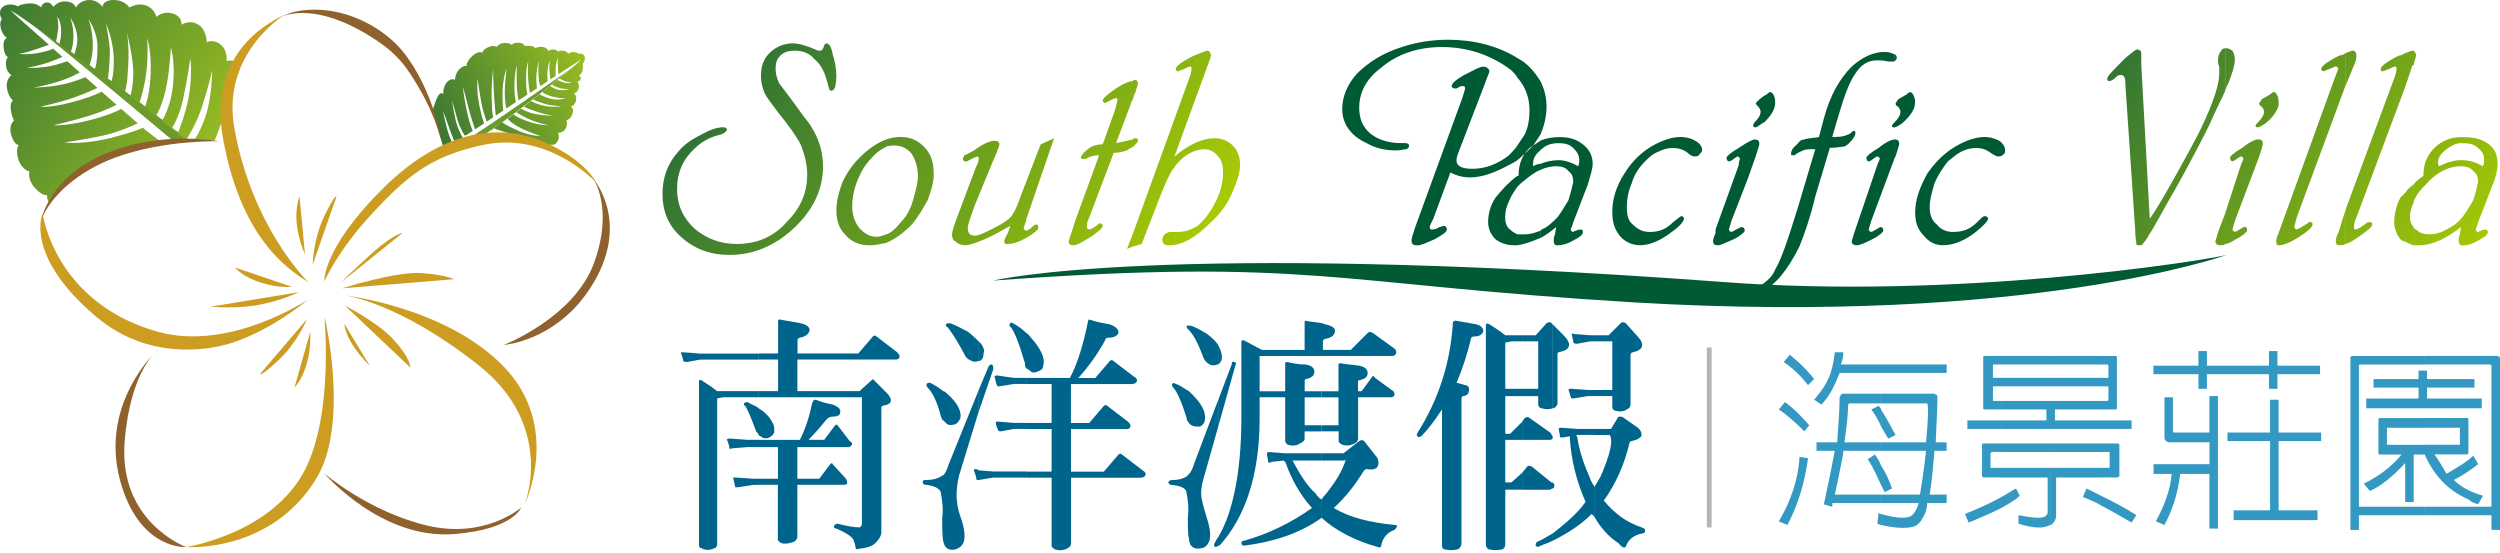 <svg width="235" height="52" viewBox="0 0 235 52" fill="none" xmlns="http://www.w3.org/2000/svg">
<g clip-path="url(#clip0_1_2)">
<path fill-rule="evenodd" clip-rule="evenodd" d="M106.514 23.169V21.914L111.773 7.398C112 6.826 112 6.482 112 6.482C112 6.366 112 6.254 111.884 6.254C111.767 6.254 111.545 6.366 111.312 6.482C110.968 6.593 110.74 6.71 110.74 6.71C110.629 6.71 110.512 6.593 110.512 6.482C110.512 6.254 111.084 5.794 112.228 5.227C112.911 4.999 113.255 4.771 113.483 4.771C113.711 4.771 113.827 4.999 113.827 5.227C113.827 5.338 113.711 5.682 113.483 6.254L110.396 14.712C111.767 13.568 113.028 12.996 114.166 12.996C114.855 12.996 115.421 13.223 115.882 13.684C116.338 14.14 116.565 14.712 116.565 15.511C116.565 16.311 116.221 17.227 115.766 18.255C115.31 19.282 114.622 20.198 113.711 20.998C112.339 22.369 111.079 23.058 109.94 23.058C109.485 23.058 109.257 22.947 109.257 22.486C109.257 22.369 109.368 22.142 109.485 22.03C109.601 21.914 109.829 21.803 110.057 21.803H110.74C111.428 21.803 111.995 21.575 112.567 21.231C113.25 20.659 113.822 19.859 114.283 18.943C114.738 18.027 114.966 17.111 114.966 16.2C114.966 15.628 114.855 15.056 114.511 14.712C114.166 14.256 113.711 14.028 113.255 14.028C112.112 14.028 111.084 14.712 110.285 15.855C109.94 16.311 109.485 17.344 108.913 18.826L107.314 22.941L106.514 23.169ZM106.514 13.796L106.625 13.684C106.853 13.457 106.969 13.34 106.969 13.229C106.969 13.001 106.853 13.001 106.742 13.001H106.514V13.801V13.796ZM106.514 9.336C106.514 9.109 106.625 8.881 106.742 8.653C106.853 8.198 106.969 7.965 106.969 7.854C106.969 7.626 106.853 7.509 106.625 7.509C106.625 7.509 106.514 7.509 106.514 7.621V9.336ZM106.514 7.621C106.17 7.621 105.598 7.848 104.915 8.309C104.115 8.881 103.659 9.225 103.659 9.453C103.659 9.564 103.776 9.681 103.887 9.681C103.998 9.681 104.004 9.564 104.115 9.564C104.57 9.336 104.798 9.22 104.915 9.22C105.031 9.22 105.031 9.336 105.031 9.448C105.031 9.559 104.915 9.903 104.803 10.364L103.659 13.562C103.204 13.562 102.743 13.679 102.404 13.907C101.949 14.251 101.605 14.595 101.605 14.823C101.605 14.939 101.721 14.939 101.832 14.939H102.06C102.404 14.712 102.86 14.595 103.315 14.595L101.027 20.881C100.683 22.025 100.456 22.597 100.456 22.708C100.456 22.936 100.572 23.052 100.911 23.052C101.25 23.052 101.827 22.708 102.738 22.136C103.31 21.681 103.654 21.448 103.654 21.22C103.654 21.104 103.538 20.992 103.426 20.992C103.315 20.992 103.199 21.104 103.082 21.22C102.738 21.448 102.51 21.564 102.399 21.564C102.171 21.564 102.171 21.448 102.171 21.22C102.171 21.104 102.171 20.876 102.399 20.421L104.687 14.362C105.259 14.362 105.603 14.246 105.942 14.134C106.058 14.018 106.286 13.907 106.514 13.79V13.102C106.053 13.218 105.487 13.329 104.915 13.446L106.286 9.787C106.286 9.67 106.397 9.442 106.514 9.331V7.615V7.621ZM106.514 21.909L105.942 23.397L106.514 23.169V21.914V21.909ZM83.308 22.825V22.025C83.769 21.909 84.224 21.453 84.679 20.881C85.251 20.309 85.596 19.626 85.823 18.821C86.051 18.021 86.284 17.222 86.284 16.533C86.284 15.734 86.056 15.051 85.712 14.479C85.368 14.023 84.796 13.679 84.113 13.679C83.885 13.679 83.541 13.679 83.313 13.79V13.102C83.657 12.985 84.113 12.874 84.685 12.874C85.601 12.874 86.284 13.218 86.856 13.79C87.539 14.479 87.772 15.278 87.772 16.422C87.772 17.105 87.544 17.91 87.2 18.821C86.745 19.621 86.289 20.421 85.717 21.109C84.918 21.909 84.118 22.481 83.318 22.825H83.308ZM99.084 12.991L96.457 20.648V20.765C96.346 21.109 96.23 21.337 96.23 21.448C96.23 21.559 96.346 21.676 96.457 21.676C96.568 21.676 96.802 21.559 97.029 21.331C97.146 21.22 97.257 21.104 97.373 21.104C97.601 21.104 97.601 21.22 97.601 21.448C97.601 21.564 97.262 21.903 96.457 22.364C95.658 22.82 95.086 22.936 94.741 22.936C94.514 22.936 94.397 22.936 94.397 22.708C94.397 22.592 94.514 22.253 94.741 21.909L94.969 21.226C94.169 21.681 93.37 22.142 92.57 22.481C91.77 22.825 91.082 23.052 90.743 23.052C90.404 23.052 90.055 22.941 89.827 22.708C89.599 22.592 89.483 22.364 89.483 22.025C89.483 21.797 89.71 21.109 90.055 20.198L91.77 15.628C91.998 15.284 91.998 14.945 91.998 14.945C91.998 14.793 91.959 14.717 91.882 14.717C91.765 14.717 91.537 14.834 91.082 15.061C90.966 15.178 90.854 15.178 90.738 15.178C90.621 15.178 90.51 15.061 90.51 14.95C90.51 14.839 90.627 14.722 90.627 14.606C90.743 14.606 91.082 14.378 91.543 14.15C92.459 13.462 93.142 13.234 93.486 13.234C93.831 13.234 93.942 13.345 93.942 13.578C93.942 13.695 93.831 13.923 93.714 14.261C93.714 14.261 93.714 14.378 93.597 14.489C93.597 14.601 93.481 14.834 93.37 15.061L91.543 19.52C91.198 20.548 90.971 21.119 90.971 21.464C90.971 21.919 91.198 22.152 91.654 22.152C91.998 22.152 92.454 21.924 93.142 21.58C93.831 21.236 94.514 20.892 94.969 20.436C95.197 20.209 95.541 19.637 95.88 18.604L97.823 13.573L99.079 13.001L99.084 12.991ZM74.734 4.761C74.162 4.761 73.707 4.877 73.362 5.216C73.018 5.561 72.907 5.899 72.907 6.471C72.907 6.927 73.023 7.388 73.251 7.843C73.595 8.298 74.395 9.331 75.539 10.931C76.794 12.419 77.366 14.018 77.366 15.617C77.366 17.788 76.455 19.732 74.623 21.448C72.796 23.164 70.736 23.963 68.564 23.963C66.732 23.963 65.249 23.391 63.989 22.247C62.845 21.22 62.273 19.849 62.273 18.249C62.273 16.761 62.728 15.389 63.761 14.246C64.333 13.562 65.016 13.102 65.932 12.646C66.732 12.191 67.415 11.963 67.987 11.963C68.215 11.963 68.331 12.074 68.331 12.191C68.331 12.307 68.104 12.535 67.759 12.646C66.732 12.874 65.932 13.335 65.36 13.901C64.217 14.929 63.645 16.189 63.645 17.788C63.645 19.277 64.217 20.532 65.36 21.559C66.504 22.475 67.759 22.931 69.248 22.931C71.191 22.931 72.79 22.242 74.051 20.759C75.306 19.504 75.878 18.016 75.878 16.417C75.878 15.501 75.65 14.585 75.306 13.674C74.85 12.758 74.162 11.841 73.246 10.703C72.563 9.787 72.102 9.215 71.874 8.759C71.647 8.187 71.53 7.732 71.53 7.16C71.53 6.244 71.758 5.561 72.33 4.989C72.902 4.417 73.701 4.072 74.501 4.072C75.073 4.072 75.873 4.3 76.9 4.761H77.128C77.244 4.761 77.355 4.644 77.472 4.305C77.472 4.194 77.588 4.078 77.7 4.078C77.927 4.078 78.155 4.422 78.272 5.105C78.499 5.794 78.616 6.477 78.616 7.165C78.616 7.737 78.505 8.081 78.505 8.193C78.388 8.42 78.277 8.537 78.16 8.537C78.044 8.537 77.933 8.42 77.933 8.309C77.933 8.309 77.816 7.965 77.705 7.509C77.477 6.71 77.133 6.021 76.561 5.566C76.106 4.994 75.417 4.766 74.734 4.766V4.761ZM83.308 13.107C82.392 13.451 81.592 14.023 80.792 14.823C80.109 15.506 79.648 16.195 79.193 17.111C78.849 18.027 78.621 18.943 78.621 19.743C78.621 20.659 78.849 21.459 79.421 22.03C79.993 22.714 80.792 23.058 81.709 23.058C82.28 23.058 82.736 22.947 83.308 22.83V22.03C82.969 22.142 82.736 22.258 82.392 22.258C81.709 22.258 81.253 21.914 80.792 21.459C80.337 20.887 80.109 20.203 80.109 19.398C80.109 18.482 80.337 17.455 80.792 16.539C81.137 15.739 81.592 15.167 82.164 14.595C82.508 14.251 82.852 14.023 83.308 13.796V13.107Z" fill="url(#paint0_linear_1_2)"/>
<path fill-rule="evenodd" clip-rule="evenodd" d="M178.07 14.939V13.107C178.415 13.107 178.526 13.223 178.526 13.562C178.526 13.562 178.409 14.018 178.182 14.706L178.065 14.934L178.07 14.939ZM178.07 11.968V11.513C178.415 11.169 178.642 10.825 178.642 10.486C178.642 10.369 178.531 10.141 178.415 10.03C178.187 9.919 178.187 9.802 178.187 9.686C178.187 9.686 178.298 9.569 178.415 9.342L179.214 8.886C179.331 8.775 179.442 8.659 179.559 8.659C179.675 8.659 179.786 8.775 179.897 9.003C180.014 9.231 180.014 9.458 180.014 9.686C180.014 10.258 179.559 10.941 178.759 11.63C178.415 11.857 178.187 11.974 178.07 11.974V11.968ZM178.07 5.794V5.105C178.187 5.105 178.298 5.222 178.298 5.449C178.298 5.561 178.187 5.677 178.07 5.794ZM185.728 13.912C185.273 13.912 184.812 14.028 184.357 14.256C183.901 14.484 183.557 14.828 183.101 15.172C182.646 15.744 182.185 16.427 181.846 17.227C181.619 18.027 181.391 18.715 181.391 19.515C181.391 20.198 181.619 20.77 182.079 21.114C182.418 21.57 182.996 21.803 183.562 21.803C184.478 21.803 185.161 21.575 185.85 20.887C186.194 20.542 186.422 20.315 186.538 20.315C186.766 20.315 186.883 20.431 186.883 20.542C186.883 20.77 186.427 21.231 185.739 21.797C184.711 22.597 183.679 23.052 182.651 23.052C181.852 23.052 181.28 22.708 180.824 22.136C180.252 21.564 180.025 20.881 180.025 19.965C180.025 18.71 180.485 17.566 181.168 16.306C182.196 14.818 183.456 13.79 184.939 13.218C185.511 12.991 186.083 12.874 186.538 12.874C186.994 12.874 187.455 12.991 187.91 13.218C188.254 13.446 188.482 13.79 188.482 14.134C188.482 14.246 188.482 14.362 188.371 14.479C188.143 14.706 188.026 14.706 187.799 14.706C187.682 14.706 187.455 14.59 187.116 14.362C186.655 14.018 186.199 13.907 185.744 13.907L185.728 13.912ZM178.07 5.11C177.843 4.999 177.615 4.883 177.154 4.883C176.127 4.883 175.094 5.338 174.067 6.254C172.923 7.398 172.007 8.998 171.435 11.169L170.979 12.885C170.296 13.001 169.836 13.001 169.608 13.112C169.38 13.112 169.152 13.229 168.925 13.568C168.469 13.912 168.353 14.251 168.353 14.484C168.353 14.558 168.392 14.595 168.469 14.595H168.697C168.925 14.367 169.269 14.251 169.497 14.14C169.724 14.023 170.069 14.023 170.635 14.023L169.036 19.393C168.12 22.364 167.437 24.424 166.865 25.335C166.637 25.907 166.293 26.251 165.837 26.59V27.39C166.409 26.929 166.981 26.474 167.437 25.902C168.008 25.213 168.58 24.302 169.152 23.158C169.608 22.015 170.18 20.415 170.635 18.472L172.007 13.896C172.69 13.896 173.034 13.785 173.262 13.785C173.378 13.785 173.606 13.674 173.834 13.441C174.178 13.096 174.406 12.758 174.406 12.524C174.406 12.413 174.406 12.297 174.289 12.297C174.173 12.297 174.062 12.413 173.945 12.524C173.601 12.752 173.145 12.869 172.573 12.869H172.229L172.801 10.925C173.373 8.982 173.829 7.727 174.4 6.927C174.972 6.011 175.656 5.672 176.461 5.672C176.688 5.672 177.032 5.672 177.488 5.783H178.06V5.095L178.07 5.11ZM178.07 11.513C177.959 11.624 177.843 11.741 177.843 11.857C177.843 11.974 177.959 11.974 178.07 11.974V11.518V11.513ZM178.07 13.112C177.843 13.112 177.271 13.34 176.582 13.912C175.783 14.367 175.438 14.712 175.438 14.828C175.438 15.056 175.55 15.172 175.666 15.172C175.783 15.172 175.894 15.056 176.238 14.828C176.238 14.828 176.355 14.712 176.466 14.712C176.577 14.712 176.694 14.828 176.694 14.939C176.694 15.051 176.577 15.167 176.466 15.511L176.349 15.855L174.406 21.57L174.289 21.914C174.173 22.369 174.062 22.602 174.062 22.714C174.062 22.941 174.289 23.058 174.517 23.058C174.861 23.058 175.317 22.83 176.005 22.486C176.688 22.142 177.032 21.797 177.032 21.686C177.032 21.459 176.921 21.342 176.805 21.342C176.688 21.342 176.577 21.459 176.349 21.57C176.122 21.686 176.005 21.797 175.894 21.797C175.783 21.797 175.666 21.686 175.666 21.57C175.666 21.453 175.777 21.226 175.894 20.77L178.065 14.939V13.107L178.07 13.112ZM165.837 11.513V8.998L166.065 8.881C166.181 8.77 166.293 8.653 166.409 8.653C166.526 8.653 166.637 8.77 166.753 8.998C166.865 9.225 166.865 9.453 166.865 9.681C166.865 10.253 166.52 10.825 165.837 11.508V11.513ZM165.837 8.998V11.513C165.76 11.513 165.684 11.55 165.609 11.624C165.271 11.852 165.154 11.968 165.038 11.968C164.886 11.968 164.81 11.93 164.81 11.852C164.81 11.735 164.81 11.624 164.926 11.508C165.271 11.164 165.498 10.819 165.498 10.48C165.498 10.364 165.382 10.136 165.271 10.025C165.154 9.914 165.043 9.797 165.043 9.681C165.043 9.681 165.159 9.564 165.387 9.336L165.842 8.992L165.837 8.998ZM165.837 26.601V27.4C165.721 27.4 165.721 27.512 165.609 27.512C165.154 27.856 164.699 27.967 164.354 28.084V27.056H164.699C165.154 26.94 165.498 26.828 165.842 26.601H165.837ZM164.349 16.655V13.34C164.577 13.229 164.805 13.112 164.921 13.112C165.265 13.112 165.376 13.229 165.376 13.568C165.376 13.568 165.265 14.023 165.032 14.712L164.344 16.655H164.349ZM144.802 7.626C145.147 8.314 145.374 9.114 145.374 10.025C145.374 10.936 145.147 11.852 144.802 12.657V7.626ZM164.349 13.34C164.121 13.457 163.777 13.684 163.438 13.912C162.639 14.367 162.294 14.712 162.294 14.828C162.294 15.056 162.411 15.172 162.522 15.172C162.633 15.172 162.866 15.056 163.094 14.828C163.21 14.828 163.21 14.712 163.322 14.712C163.433 14.712 163.549 14.828 163.549 14.939C163.549 15.051 163.438 15.167 163.438 15.511L163.322 15.855L161.262 21.57V21.914C161.034 22.369 161.034 22.602 161.034 22.714C161.034 22.941 161.15 23.058 161.489 23.058C161.717 23.058 162.178 22.83 162.977 22.486C163.666 22.142 164.005 21.797 164.005 21.686C164.005 21.459 163.894 21.342 163.666 21.342C163.666 21.342 163.438 21.459 163.205 21.57C162.977 21.686 162.861 21.797 162.75 21.797C162.639 21.797 162.522 21.686 162.522 21.57C162.522 21.453 162.639 21.226 162.75 20.77L164.349 16.655V13.34ZM164.349 27.056C163.894 27.173 163.549 27.284 163.438 27.284C163.322 27.4 163.21 27.512 163.21 27.739C163.21 27.967 163.438 28.195 163.782 28.195C164.01 28.195 164.127 28.195 164.354 28.078V27.051L164.349 27.056ZM144.802 22.369V21.686L144.919 21.57C145.491 21.342 145.946 20.881 146.402 20.426C146.746 19.97 147.09 19.398 147.429 18.826C147.657 18.138 147.773 17.571 147.885 17.111C147.885 16.655 147.768 16.311 147.429 16.083C147.201 15.739 146.741 15.628 146.285 15.628C145.83 15.628 145.258 15.744 144.802 15.972V15.4C145.374 15.172 145.946 15.056 146.518 15.056C147.09 15.056 147.773 15.284 148.345 15.628C148.456 15.4 148.456 15.172 148.456 15.056C148.456 14.601 148.229 14.256 147.885 13.912C147.54 13.568 147.085 13.457 146.513 13.457C145.941 13.457 145.369 13.573 144.914 14.028C144.836 14.028 144.797 14.067 144.797 14.145V13.229C145.253 13.001 145.941 12.885 146.624 12.885C147.54 12.885 148.223 13.112 148.795 13.573C149.367 14.028 149.712 14.6 149.712 15.405C149.712 15.861 149.484 16.549 149.256 17.349L147.885 20.892C147.768 21.347 147.657 21.464 147.657 21.58C147.657 21.697 147.773 21.808 147.885 21.808C147.885 21.808 147.996 21.697 148.112 21.697C148.34 21.58 148.456 21.58 148.568 21.58C148.679 21.58 148.795 21.58 148.795 21.808C148.795 22.036 148.568 22.263 147.885 22.608C147.313 22.952 146.741 23.063 146.396 23.063C146.169 23.063 146.052 22.952 146.052 22.608C146.052 22.496 146.052 22.263 146.169 22.036L146.28 21.347C145.708 21.803 145.253 22.147 144.797 22.375L144.802 22.369ZM157.147 13.912C156.803 13.912 156.347 14.028 155.892 14.256C155.32 14.484 154.976 14.828 154.637 15.172C154.065 15.744 153.609 16.427 153.382 17.227C153.037 18.027 152.926 18.715 152.926 19.515C152.926 20.198 153.037 20.77 153.498 21.114C153.953 21.57 154.414 21.803 155.097 21.803C155.897 21.803 156.585 21.575 157.269 20.887C157.729 20.542 157.957 20.315 158.068 20.315C158.18 20.315 158.296 20.431 158.296 20.542C158.296 20.77 157.952 21.231 157.152 21.797C156.125 22.597 155.092 23.052 154.181 23.052C153.382 23.052 152.698 22.708 152.238 22.136C151.782 21.564 151.554 20.881 151.554 19.965C151.554 18.71 151.899 17.566 152.698 16.306C153.609 14.818 154.87 13.79 156.352 13.218C156.924 12.991 157.496 12.874 157.952 12.874C158.407 12.874 158.979 12.991 159.323 13.218C159.779 13.446 160.007 13.79 160.007 14.134C160.007 14.246 159.89 14.362 159.779 14.479C159.662 14.706 159.435 14.706 159.323 14.706C159.096 14.706 158.868 14.59 158.635 14.362C158.179 14.018 157.724 13.907 157.152 13.907L157.147 13.912ZM142.626 13.684V15.056C143.198 14.601 143.653 14.14 144.114 13.684C144.342 13.34 144.569 12.996 144.797 12.657V7.626C144.225 6.71 143.542 5.91 142.626 5.455V7.282C143.425 8.198 143.77 9.225 143.77 10.369C143.77 11.169 143.658 11.968 143.314 12.657C143.087 13.001 142.859 13.345 142.626 13.684ZM144.797 13.229C144.453 13.457 144.114 13.684 143.77 13.912C143.087 14.601 142.742 15.4 142.742 16.539H142.626V17.566C142.742 17.455 142.854 17.338 142.97 17.222C143.658 16.65 144.23 16.195 144.797 15.967V15.395C144.569 15.395 144.342 15.506 144.114 15.623V15.278C144.114 14.934 144.342 14.479 144.797 14.134V13.218V13.229ZM144.797 21.686C144.225 21.914 143.77 22.03 143.309 22.03H142.621V23.058C143.309 22.947 143.992 22.714 144.792 22.369V21.686H144.797ZM136.34 16.2L134.74 20.542C134.513 20.998 134.396 21.231 134.396 21.342C134.396 21.57 134.507 21.57 134.624 21.57C134.74 21.57 134.968 21.57 135.312 21.342C135.424 21.342 135.657 21.231 135.657 21.231C135.884 21.231 136.001 21.342 136.001 21.575C136.001 21.808 135.657 22.03 134.857 22.491C134.057 22.835 133.602 23.063 133.258 23.063C132.802 23.063 132.686 22.952 132.686 22.608C132.686 22.38 132.802 22.036 133.03 21.353L137.489 9.119C137.605 8.664 137.717 8.431 137.717 8.32C137.717 8.092 137.605 8.092 137.489 8.092C137.372 8.092 137.261 8.092 136.917 8.32H136.8C136.573 8.32 136.456 8.208 136.456 8.092C136.456 7.864 136.8 7.52 137.6 7.065C138.511 6.609 139.083 6.265 139.427 6.265C139.771 6.265 139.999 6.493 139.999 6.72C139.999 6.832 139.771 7.292 139.538 7.975L137.251 13.923C137.023 14.495 136.906 14.839 136.906 15.066C136.906 15.638 137.478 15.866 138.394 15.866C139.65 15.866 140.793 15.411 141.821 14.611C142.165 14.267 142.393 14.039 142.621 13.7V15.072C142.276 15.3 141.821 15.527 141.365 15.76C140.222 16.332 139.194 16.676 138.167 16.676C137.595 16.676 137.023 16.56 136.34 16.221V16.2ZM142.626 7.282C142.515 7.054 142.282 6.826 142.054 6.593C140.227 5.222 138.056 4.422 135.54 4.422C133.252 4.422 131.309 5.105 129.826 6.366C128.454 7.393 127.766 8.653 127.766 10.136C127.766 11.164 128.11 11.963 128.793 12.535C129.476 13.107 130.509 13.451 131.653 13.451H132.108C132.336 13.451 132.453 13.568 132.453 13.679C132.453 13.907 132.341 13.907 132.225 14.023C131.997 14.023 131.653 14.14 131.198 14.14C130.17 14.14 129.254 13.912 128.454 13.451C126.966 12.768 126.167 11.624 126.167 10.253C126.167 9.109 126.627 7.965 127.538 6.937C128.566 5.91 129.937 4.994 131.769 4.422C133.141 3.967 134.629 3.734 136.112 3.734C138.511 3.734 140.799 4.305 142.626 5.449V7.276V7.282ZM142.626 16.539V17.566C142.398 17.91 142.054 18.366 141.943 18.71C141.598 19.393 141.487 19.854 141.487 20.426C141.487 20.881 141.604 21.342 141.943 21.57C142.17 21.797 142.398 21.914 142.626 22.025V23.052H142.282C141.598 23.052 141.026 22.825 140.566 22.481C140.11 22.025 139.883 21.453 139.883 20.881C139.883 20.082 140.11 19.282 140.566 18.593C141.021 18.021 141.71 17.222 142.621 16.533L142.626 16.539Z" fill="#005B35"/>
<path fill-rule="evenodd" clip-rule="evenodd" d="M231.341 23.058V20.542L231.457 20.431C231.801 19.976 232.14 19.404 232.485 18.832C232.712 18.143 232.829 17.577 232.94 17.116C232.94 16.66 232.829 16.316 232.485 16.089C232.257 15.744 231.801 15.633 231.341 15.633V15.061H231.568C232.14 15.061 232.823 15.289 233.395 15.633C233.512 15.405 233.512 15.178 233.512 15.061C233.512 14.606 233.395 14.261 232.94 13.917C232.601 13.573 232.14 13.462 231.568 13.462H231.341V12.89H231.685C232.601 12.89 233.401 13.118 233.973 13.578C234.545 14.034 234.772 14.606 234.772 15.411C234.772 15.866 234.656 16.555 234.317 17.354L232.945 20.897C232.834 21.353 232.718 21.469 232.718 21.586C232.718 21.702 232.834 21.813 232.945 21.813C233.056 21.813 233.062 21.702 233.173 21.702C233.401 21.586 233.517 21.586 233.628 21.586C233.78 21.586 233.856 21.662 233.856 21.813C233.856 22.041 233.628 22.269 232.94 22.613C232.368 22.957 231.913 23.068 231.452 23.068H231.335L231.341 23.058ZM231.341 12.885C230.424 12.885 229.514 13.229 228.825 13.912C228.142 14.601 227.798 15.4 227.798 16.539C227.459 16.766 227.115 16.994 226.887 17.338V19.054C226.887 18.938 226.887 18.826 226.998 18.71C227.226 18.138 227.687 17.683 228.142 17.222C229.169 16.078 230.313 15.623 231.341 15.623V15.051C230.657 15.051 229.969 15.278 229.286 15.623C229.175 15.506 229.175 15.395 229.175 15.278C229.175 14.823 229.402 14.479 229.974 14.023C230.43 13.679 230.885 13.451 231.346 13.451V12.879L231.341 12.885ZM231.341 20.542C230.996 20.998 230.424 21.342 229.969 21.57C229.397 21.914 228.825 22.025 228.37 22.025C227.798 22.025 227.459 21.909 227.115 21.57C226.998 21.57 226.887 21.453 226.887 21.342V23.058H227.342C228.597 23.058 229.858 22.486 231.341 21.342L231.224 22.03C231.113 22.258 231.113 22.486 231.113 22.602C231.113 22.83 231.224 23.058 231.341 23.058V20.542ZM226.882 6.138V4.766C226.993 4.883 227.109 4.994 227.109 5.222C227.109 5.333 226.993 5.566 226.882 6.138ZM226.882 4.766H226.765C226.654 4.766 226.421 4.883 226.082 4.994V8.193L226.765 6.138H226.882V4.766ZM226.882 17.338V19.054C226.654 19.51 226.537 19.97 226.537 20.426C226.537 20.77 226.654 21.109 226.882 21.342V23.058C226.537 22.947 226.31 22.83 226.082 22.714V18.143C226.31 17.799 226.537 17.571 226.882 17.344V17.338ZM226.082 4.994V8.193L221.506 20.426C221.279 20.881 221.279 21.226 221.279 21.342C221.279 21.459 221.279 21.57 221.395 21.57C221.623 21.57 221.967 21.342 222.423 20.998C222.534 20.881 222.65 20.881 222.761 20.881C222.873 20.881 222.989 20.881 222.989 21.109C222.989 21.337 222.417 21.797 221.39 22.481C221.046 22.708 220.818 22.825 220.474 22.936V19.737L225.044 7.393C225.272 6.821 225.272 6.477 225.272 6.477C225.272 6.36 225.272 6.249 225.16 6.249C225.049 6.249 224.816 6.36 224.589 6.477C224.244 6.588 224.017 6.704 223.905 6.704C223.794 6.704 223.789 6.588 223.789 6.477C223.789 6.249 224.361 5.788 225.505 5.222C225.732 5.222 225.849 5.105 226.077 4.994H226.082ZM226.082 18.138C225.965 18.255 225.738 18.482 225.626 18.593C225.282 19.282 225.055 20.082 225.055 20.881C225.055 21.453 225.282 22.025 225.626 22.481C225.743 22.592 225.971 22.708 226.082 22.708V18.138ZM220.479 8.076L221.279 6.133C221.506 5.677 221.506 5.333 221.506 5.216C221.506 4.989 221.395 4.761 221.162 4.761C221.051 4.761 220.823 4.877 220.479 4.989V8.076ZM220.479 4.989C220.362 5.1 220.135 5.216 219.907 5.216C218.763 5.788 218.191 6.244 218.191 6.471C218.191 6.583 218.308 6.699 218.419 6.699C218.419 6.699 218.647 6.583 218.991 6.471C219.335 6.355 219.446 6.244 219.563 6.244C219.679 6.244 219.791 6.355 219.791 6.471C219.791 6.471 219.674 6.816 219.446 7.388L214.188 21.903C214.188 22.02 214.071 22.131 214.071 22.131V23.047H214.299C214.643 23.047 215.21 22.82 215.782 22.475C216.926 21.787 217.381 21.331 217.381 21.104C217.381 20.876 217.27 20.876 217.153 20.876C217.037 20.876 217.037 20.876 216.926 20.992C216.354 21.337 216.009 21.564 215.898 21.564C215.787 21.564 215.67 21.448 215.67 21.337C215.67 21.226 215.782 20.881 215.898 20.421L220.468 8.076V4.989H220.479ZM220.479 19.737L219.796 21.909C219.568 22.253 219.568 22.597 219.568 22.708C219.568 22.936 219.685 23.052 219.912 23.052C220.029 23.052 220.257 23.052 220.484 22.941V19.743L220.479 19.737ZM214.076 10.247V8.992C214.193 9.22 214.193 9.448 214.193 9.675C214.193 9.792 214.193 10.02 214.076 10.247ZM209.162 4.533H209.278C209.506 4.533 209.623 4.65 209.85 4.761C209.962 4.989 210.078 5.216 210.078 5.561C210.078 6.133 209.85 6.816 209.506 7.732C209.39 7.96 209.278 8.187 209.162 8.531V4.528V4.533ZM214.076 8.992V10.247C213.849 10.703 213.504 11.164 212.933 11.619C212.588 11.847 212.361 11.963 212.249 11.963C212.138 11.963 212.022 11.963 212.022 11.847C212.022 11.73 212.138 11.619 212.249 11.502C212.594 11.158 212.821 10.814 212.821 10.475C212.821 10.358 212.705 10.131 212.594 10.02C212.366 9.908 212.366 9.792 212.366 9.675C212.366 9.675 212.477 9.559 212.594 9.331L213.393 8.876C213.504 8.765 213.621 8.648 213.737 8.648C213.854 8.648 213.965 8.765 214.082 8.992H214.076ZM214.076 22.136V23.052C213.965 22.941 213.965 22.825 213.965 22.708C213.965 22.592 213.965 22.481 214.076 22.136ZM209.162 22.936V20.076L210.534 15.845L210.65 15.501C210.761 15.156 210.878 15.045 210.878 14.929C210.878 14.812 210.761 14.701 210.65 14.701C210.539 14.701 210.534 14.818 210.422 14.818C210.078 15.045 209.967 15.162 209.85 15.162C209.734 15.162 209.623 15.045 209.623 14.818C209.623 14.701 209.967 14.362 210.767 13.901C211.455 13.329 212.022 13.102 212.255 13.102C212.599 13.102 212.71 13.218 212.71 13.557C212.71 13.557 212.599 14.013 212.371 14.701L210.083 20.759C209.967 21.215 209.856 21.443 209.856 21.559C209.856 21.676 209.967 21.787 210.083 21.787C210.2 21.787 210.311 21.676 210.539 21.559C210.767 21.443 210.883 21.331 210.994 21.331C211.222 21.331 211.222 21.448 211.222 21.676C211.222 21.787 210.878 22.131 210.195 22.475C209.856 22.703 209.395 22.931 209.167 22.931L209.162 22.936ZM202.076 20.537L201.277 6.021V4.994C201.277 4.766 201.049 4.65 200.932 4.65C200.705 4.65 200.36 4.994 199.788 5.449C198.645 6.593 198.078 7.165 198.078 7.393C198.078 7.504 198.078 7.621 198.306 7.621C198.417 7.621 198.65 7.509 198.878 7.276C199.105 7.049 199.216 7.049 199.333 7.049C199.677 7.049 199.788 7.276 199.788 7.965L200.705 21.57C200.705 22.369 200.821 22.714 200.821 22.941C200.821 23.052 200.932 23.052 201.165 23.052C201.282 23.052 201.393 23.052 201.393 22.941C201.504 22.825 201.737 22.597 201.965 22.142C202.653 21.114 203.448 19.515 204.597 17.571C205.741 15.511 206.768 13.573 207.684 11.741C208.256 10.369 208.828 9.342 209.173 8.542V4.538C208.945 4.538 208.828 4.655 208.717 4.883C208.601 4.994 208.489 5.338 208.489 5.682C208.489 5.794 208.489 6.027 208.606 6.254V6.943C208.606 7.97 208.034 9.686 206.89 12.085C206.318 13.229 205.518 14.712 204.491 16.544C203.464 18.371 202.664 19.748 202.092 20.548L202.076 20.537ZM209.162 20.082L208.59 21.57L208.473 21.914C208.362 22.369 208.246 22.602 208.246 22.714C208.246 22.941 208.473 23.058 208.701 23.058C208.818 23.058 209.045 23.058 209.157 22.947V20.087L209.162 20.082Z" fill="url(#paint1_linear_1_2)"/>
<path fill-rule="evenodd" clip-rule="evenodd" d="M93.365 26.373C93.365 26.373 108.913 22.602 161.722 26.489C183.785 28.205 206.874 24.546 209.278 23.974C209.278 23.974 190.759 30.604 153.72 28.433C125.144 26.717 123.201 24.202 93.365 26.373Z" fill="#005B35"/>
<path fill-rule="evenodd" clip-rule="evenodd" d="M71.302 37.346H81.02V49.118C81.02 49.346 81.02 49.462 80.792 49.574C80.337 49.574 79.648 49.462 78.738 49.23C78.586 49.23 78.471 49.305 78.393 49.457C78.393 49.568 78.393 49.685 78.621 49.685C79.421 50.029 79.993 50.373 80.22 50.712C80.337 51.057 80.448 51.395 80.448 51.629C81.359 51.517 81.931 51.401 82.275 51.057C82.619 50.712 82.847 50.368 82.847 50.029V38.257L82.964 38.14C83.874 38.024 83.991 37.568 83.303 36.885L82.159 35.741C82.159 35.625 82.047 35.625 81.931 35.741L80.787 36.769H74.956V33.798H84.102C84.33 33.798 84.446 33.798 84.563 33.57C84.563 33.459 84.563 33.342 84.335 33.114L82.392 31.626C82.281 31.515 82.164 31.515 82.053 31.626L80.681 33.226H74.967V31.971C74.967 31.854 75.084 31.743 75.195 31.743C75.767 31.626 75.994 31.399 76.111 31.054C76.111 30.71 75.767 30.483 75.195 30.371C74.506 30.255 73.94 30.143 73.251 30.027C73.251 30.027 73.14 30.027 73.14 30.138V33.226H71.313V33.798H73.14V36.769H71.313V37.34L71.302 37.346ZM71.302 45.575V45.004H73.129V42.033H71.302V41.349H75.189C75.761 40.206 76.106 39.062 76.333 37.918C76.45 37.69 76.45 37.574 76.677 37.574C77.249 37.801 77.705 37.918 78.277 38.029C78.849 38.257 79.076 38.484 78.965 38.829C78.965 39.056 78.621 39.173 78.166 39.173C78.049 39.173 77.821 39.289 77.71 39.401C77.255 39.972 76.683 40.656 75.994 41.344H77.477L78.505 39.972C78.579 39.895 78.655 39.895 78.732 39.972L79.871 41.461C80.099 41.572 80.099 41.688 80.099 41.805C79.982 41.916 79.871 42.033 79.754 42.033H74.951V45.004H77.011L78.038 43.632C78.155 43.521 78.266 43.521 78.266 43.632L79.527 45.004C79.638 45.231 79.638 45.348 79.638 45.459C79.527 45.57 79.41 45.57 79.294 45.57H74.951V50.485C74.951 50.601 74.835 50.829 74.607 50.94C74.263 51.057 73.807 51.168 73.463 51.057C73.235 50.94 73.119 50.829 73.119 50.712V45.57H71.292L71.302 45.575ZM71.302 40.889V38.373C71.874 38.717 72.33 39.173 72.557 39.628C72.785 39.972 72.785 40.2 72.785 40.544C72.785 40.772 72.557 41 72.324 41.116C72.097 41.233 71.869 41.233 71.641 41.116C71.525 41.005 71.413 41.005 71.297 40.889H71.302ZM67.415 37.457V51.173C67.415 51.29 67.299 51.517 67.188 51.517C66.732 51.745 66.271 51.745 65.932 51.517C65.705 51.517 65.705 51.29 65.705 51.173V35.858C65.705 35.706 65.781 35.667 65.932 35.741C66.277 35.969 66.843 36.313 67.415 36.769H71.302V37.34H67.987L67.415 37.452V37.457ZM71.302 33.231V33.803H65.816L64.561 34.031C64.409 34.031 64.294 33.994 64.217 33.919C64.217 33.692 64.1 33.464 63.989 33.12H64.333L65.821 33.236H71.308L71.302 33.231ZM71.302 38.373V40.889C71.302 40.772 71.186 40.661 71.075 40.544C70.614 39.289 70.275 38.49 70.047 38.145C69.931 38.145 69.931 38.029 69.931 37.918C70.047 37.801 70.158 37.801 70.275 37.801C70.614 38.029 71.075 38.145 71.302 38.373ZM71.302 41.344V42.027H70.275L68.787 42.144C68.676 42.26 68.559 42.144 68.559 42.144C68.559 41.916 68.443 41.572 68.331 41.344C68.331 41.228 68.448 41.228 68.676 41.228L70.275 41.344H71.302ZM71.302 45.004V45.575H70.847L69.359 45.803H69.131C69.014 45.459 69.015 45.231 68.903 44.887H69.131L70.847 45.004H71.302Z" fill="#00658C"/>
<path fill-rule="evenodd" clip-rule="evenodd" d="M101.372 35.519C102.399 34.375 103.199 33.231 103.887 31.976C103.887 31.859 104.004 31.748 104.115 31.748C104.798 31.748 105.031 31.52 105.142 31.293C105.142 30.948 104.915 30.721 104.343 30.493C103.66 30.377 103.088 30.265 102.399 30.038C102.283 30.038 102.283 30.149 102.283 30.149C101.827 32.437 101.255 34.264 100.567 35.524H96.452V36.096H98.851V39.755H96.452V40.327H98.851V44.331H96.452V44.903H98.851V51.306C98.851 51.422 98.962 51.533 99.19 51.65C99.534 51.761 99.99 51.761 100.334 51.538C100.561 51.422 100.678 51.311 100.678 51.083V44.908H107.192C107.42 44.908 107.647 44.797 107.647 44.681C107.764 44.564 107.647 44.336 107.42 44.225L105.476 42.737C105.359 42.62 105.248 42.62 105.132 42.737L103.76 44.336H100.673V40.333H105.815C106.043 40.333 106.159 40.333 106.27 40.105C106.27 39.988 106.27 39.877 106.043 39.65L104.099 38.161C103.988 38.045 103.871 38.045 103.755 38.161L102.383 39.761H100.667V36.101H106.382C106.609 36.101 106.837 35.99 106.837 35.874C106.953 35.757 106.837 35.529 106.609 35.418L104.666 33.935C104.549 33.819 104.438 33.819 104.321 33.935L102.95 35.535H101.351L101.372 35.519ZM96.457 34.603V31.287C96.685 31.399 96.802 31.632 96.913 31.743C97.829 32.77 98.284 33.686 98.057 34.37C98.057 34.714 97.829 34.825 97.485 34.941C97.257 35.058 97.029 35.058 96.796 34.83C96.68 34.719 96.569 34.719 96.452 34.603H96.457ZM96.457 35.519V36.091H95.313L93.942 36.318C93.831 36.318 93.714 36.318 93.714 36.202C93.597 35.974 93.597 35.746 93.486 35.402C93.486 35.402 93.486 35.291 93.714 35.291L95.313 35.519H96.457ZM96.457 39.75V40.322H95.313L94.058 40.55C93.906 40.55 93.831 40.511 93.831 40.433C93.714 40.206 93.603 39.978 93.603 39.634C93.486 39.634 93.603 39.634 93.831 39.634L95.313 39.75H96.457ZM96.457 44.32V44.892H93.37L91.998 45.12V44.209L93.37 44.32H96.457ZM96.457 31.287V34.603C96.346 34.486 96.346 34.258 96.346 34.147C95.774 32.204 95.319 31.06 94.974 30.721C94.858 30.604 94.858 30.493 94.974 30.377C94.974 30.377 95.086 30.26 95.202 30.377C95.658 30.604 96.118 30.948 96.457 31.293V31.287ZM91.998 38.717V36.657L92.909 34.486C93.026 34.258 93.137 34.258 93.253 34.258C93.365 34.37 93.365 34.486 93.365 34.714L91.993 38.712L91.998 38.717ZM91.998 33.919V32.092C92.072 32.17 92.148 32.246 92.226 32.32C92.454 32.664 92.565 32.892 92.454 33.236C92.454 33.581 92.337 33.808 92.109 33.925H91.998V33.919ZM91.998 44.209L91.77 44.093C91.654 44.093 91.543 44.093 91.543 44.209C91.654 44.553 91.77 44.781 91.77 45.009C91.77 45.12 91.887 45.12 91.998 45.12V44.209ZM91.998 32.092C91.77 31.865 91.426 31.52 90.971 31.176C90.288 30.832 89.716 30.488 89.255 30.377C89.138 30.377 89.027 30.377 88.911 30.493C88.911 30.604 88.911 30.721 89.027 30.721C89.371 31.065 89.944 31.976 90.743 33.464C90.854 33.692 91.087 33.808 91.315 33.919C91.543 34.031 91.77 34.031 92.004 33.919V32.092H91.998ZM91.998 36.663L89.138 43.748C89.027 44.093 88.911 44.431 88.683 44.665V50.951C88.683 51.067 88.794 51.178 88.794 51.295C89.022 51.639 89.366 51.75 89.822 51.639C90.166 51.528 90.505 51.295 90.621 50.839C90.738 50.267 90.621 49.468 90.277 48.552C89.822 47.297 89.822 46.036 90.161 44.665L91.988 38.717V36.657L91.998 36.663ZM88.683 39.522V36.779C88.794 36.779 88.911 36.89 89.027 37.007C89.943 37.806 90.399 38.606 90.282 39.295C90.166 39.522 90.055 39.75 89.827 39.867C89.483 39.983 89.255 39.983 89.027 39.867C88.911 39.755 88.8 39.639 88.683 39.522ZM88.683 36.779V39.522C88.567 39.522 88.567 39.406 88.455 39.178C88.111 37.806 87.656 36.89 87.2 36.435C87.089 36.318 87.089 36.207 87.089 36.091C87.2 35.98 87.317 35.98 87.433 35.98C87.889 36.207 88.233 36.435 88.688 36.779H88.683ZM88.683 44.665V50.951C88.567 50.495 88.567 49.696 88.567 48.663C88.683 47.863 88.567 47.063 88.45 46.375C88.45 46.031 87.995 45.687 87.078 45.575C86.851 45.575 86.734 45.464 86.734 45.348C86.734 45.12 86.851 45.12 87.078 45.12C87.65 45.12 88.106 45.009 88.45 44.776C88.567 44.776 88.567 44.659 88.678 44.659L88.683 44.665Z" fill="#00658C"/>
<path fill-rule="evenodd" clip-rule="evenodd" d="M124.234 40.544H125.833V41.461C125.833 41.572 125.944 41.688 126.172 41.805C126.516 41.916 126.86 41.916 127.316 41.694C127.543 41.577 127.66 41.466 127.66 41.233V37.346H130.631C130.859 37.346 130.975 37.346 131.086 37.118C131.086 37.002 131.086 36.89 130.97 36.774L129.254 35.519C129.143 35.291 129.026 35.291 128.91 35.519L127.994 36.774H127.649V35.974C127.649 35.858 127.649 35.746 127.761 35.746C128.333 35.63 128.56 35.402 128.56 35.063C128.56 34.724 128.333 34.491 127.761 34.375C127.077 34.264 126.505 34.264 126.045 34.147C125.928 34.147 125.817 34.147 125.817 34.264V36.779H124.218V37.351H125.817V39.978H124.218V40.55L124.234 40.544ZM124.234 33.459H130.864C131.092 33.459 131.208 33.342 131.208 33.231C131.319 33.114 131.208 32.887 131.092 32.776L129.032 31.287C128.804 31.176 128.687 31.176 128.576 31.287L126.977 32.887H124.35V32.087C124.35 31.976 124.461 31.859 124.578 31.859C125.15 31.748 125.494 31.515 125.494 31.06C125.494 30.832 125.15 30.604 124.578 30.488C124.461 30.488 124.35 30.371 124.234 30.371V33.459ZM124.234 48.663V46.947C124.35 46.719 124.578 46.492 124.689 46.375C125.489 45.348 126.177 44.315 126.516 43.171L126.4 43.288H124.228V42.605H126.288L127.771 41.461C127.888 41.344 128.115 41.344 128.232 41.461L129.487 43.06C129.604 43.404 129.604 43.632 129.487 43.86C129.376 44.087 129.032 44.204 128.46 44.087C128.343 44.087 128.343 44.204 128.232 44.204C127.316 45.687 126.4 46.831 125.372 47.747C126.86 48.658 128.804 49.118 131.086 49.346C131.203 49.346 131.314 49.346 131.314 49.462C131.314 49.579 131.203 49.69 131.086 49.807C130.398 50.035 129.942 50.606 129.831 51.295C129.831 51.411 129.715 51.523 129.487 51.411C127.432 50.839 125.6 49.923 124.228 48.668L124.234 48.663ZM122.634 40.55V41.233C122.634 41.461 122.407 41.577 122.179 41.694C121.835 41.921 121.49 41.921 121.035 41.805C120.918 41.694 120.807 41.577 120.807 41.461V37.346H118.403V39.401C118.403 44.659 117.031 48.658 114.632 51.29H114.516V50.49C115.316 49.118 115.771 47.63 116.115 45.92C116.459 44.204 116.687 41.916 116.687 39.406V32.092C116.687 32.018 116.763 31.981 116.915 31.981C117.37 32.209 117.942 32.553 118.631 32.892H122.634V30.265C122.634 30.188 122.671 30.149 122.745 30.149C123.206 30.265 123.662 30.265 124.234 30.377V33.464H118.403V36.779H120.807V34.147C120.807 34.036 120.918 34.036 121.035 34.036C121.49 34.147 122.062 34.264 122.751 34.264C123.323 34.375 123.55 34.608 123.55 34.947C123.55 35.286 123.323 35.519 122.751 35.635C122.64 35.635 122.64 35.752 122.64 35.863V36.779H124.239V37.351H122.64V39.978H124.239V40.55H122.64H122.634ZM124.234 42.61H120.807L119.319 42.493C119.091 42.493 119.091 42.61 119.091 42.61C119.091 42.954 119.208 43.182 119.208 43.41C119.208 43.526 119.324 43.526 119.552 43.41L120.696 43.293C120.696 43.293 120.696 43.41 120.813 43.41C121.384 45.009 122.184 46.497 123.328 47.752C121.384 49.124 119.324 50.151 116.925 50.839C116.698 50.839 116.698 50.956 116.698 51.067C116.698 51.178 116.814 51.295 116.925 51.295C119.669 50.951 122.184 50.151 124.239 48.668V46.952C124.011 46.841 123.783 46.608 123.667 46.38C122.867 45.692 122.179 44.553 121.496 43.293H124.239V42.61H124.234ZM114.516 40.094L116.115 34.38C116.232 34.152 116.232 34.036 116.004 34.036C115.887 33.925 115.776 34.036 115.776 34.264L114.521 37.579V40.094H114.516ZM114.516 34.264C114.744 34.036 114.86 33.919 114.86 33.575C114.86 33.231 114.744 32.887 114.516 32.431V34.258V34.264ZM114.516 50.495C114.399 50.612 114.288 50.839 114.172 51.067C114.055 51.178 114.172 51.295 114.172 51.411C114.288 51.411 114.399 51.411 114.516 51.295V50.495ZM114.516 32.437C114.288 32.092 113.944 31.748 113.488 31.404C112.917 31.06 112.35 30.721 111.889 30.604H111.778V31.06C112.233 31.515 112.689 32.431 113.15 33.692C113.261 33.919 113.488 34.147 113.721 34.264C113.949 34.375 114.177 34.375 114.405 34.264H114.521V32.437H114.516ZM114.516 37.579L112.228 43.637C112.112 44.093 111.884 44.437 111.773 44.553V50.728C111.773 50.956 111.884 51.072 111.884 51.184C112.112 51.528 112.456 51.639 112.911 51.528C113.255 51.528 113.594 51.184 113.711 50.728C113.827 50.156 113.711 49.473 113.367 48.441C113.139 47.641 112.911 46.952 112.911 46.386C112.911 45.819 113.028 45.242 113.255 44.559L114.511 40.1V37.584L114.516 37.579ZM111.773 39.75V36.779C111.884 36.89 112 37.007 112.117 37.123C113.033 38.039 113.372 38.839 113.261 39.411C113.261 39.755 113.033 39.983 112.805 40.1C112.461 40.1 112.233 40.1 112.006 39.983C111.889 39.867 111.778 39.867 111.778 39.755L111.773 39.75ZM111.773 30.604V31.06C111.773 30.948 111.656 30.948 111.656 30.948C111.545 30.832 111.545 30.721 111.545 30.604H111.773ZM111.773 36.779V39.75C111.656 39.634 111.545 39.522 111.545 39.295C111.084 37.806 110.629 36.779 110.285 36.435C110.168 36.318 110.168 36.207 110.168 36.091C110.285 35.98 110.396 35.98 110.512 36.091C110.968 36.202 111.312 36.546 111.767 36.779H111.773ZM111.773 44.553V50.728C111.656 50.273 111.656 49.584 111.656 48.668C111.773 47.757 111.656 46.952 111.545 46.38C111.545 45.925 111.084 45.692 110.173 45.581C109.946 45.581 109.834 45.469 109.834 45.353C109.834 45.236 109.946 45.125 110.173 45.125C110.745 45.125 111.201 45.014 111.545 44.781C111.619 44.703 111.695 44.627 111.773 44.553Z" fill="#00658C"/>
<path fill-rule="evenodd" clip-rule="evenodd" d="M149.839 48.546V45.687V45.803C150.183 45.348 150.294 45.004 150.411 44.887C151.321 42.827 151.666 41.461 151.321 40.889H149.839V40.317H151.438L152.126 39.173H152.471L153.959 40.2C154.186 40.428 154.303 40.544 154.303 40.883C154.303 41.111 153.959 41.339 153.387 41.455C153.27 41.455 153.159 41.566 153.159 41.683C152.704 43.627 151.904 45.454 150.76 47.053C151.788 48.308 152.931 49.113 154.303 49.568C154.531 49.68 154.647 49.68 154.647 49.913C154.647 50.029 154.531 50.14 154.42 50.14C153.62 50.257 153.048 50.712 152.82 51.395C152.709 51.512 152.476 51.512 152.137 51.051C151.221 50.479 150.421 49.563 149.849 48.536L149.839 48.546ZM149.839 37.229V36.657H151.554V32.087H149.839V31.515H151.21L152.354 30.371C152.471 30.255 152.582 30.255 152.81 30.371L153.837 31.515C154.637 32.315 154.525 32.887 153.498 33.114C153.382 33.114 153.27 33.231 153.27 33.342V38.029C153.27 38.257 153.154 38.373 152.926 38.484C152.582 38.712 152.238 38.712 151.782 38.596C151.554 38.484 151.554 38.368 151.554 38.14V37.224H149.839V37.229ZM149.839 31.515H149.494L148.006 31.399C147.779 31.287 147.662 31.399 147.779 31.515C147.779 31.743 147.895 31.971 147.895 32.204C148.006 32.315 148.123 32.315 148.239 32.315L149.494 32.087H149.839V31.515ZM149.839 36.657H149.267L147.667 36.541C147.556 36.541 147.44 36.541 147.44 36.657C147.556 36.885 147.556 37.113 147.667 37.346C147.667 37.457 147.784 37.457 147.895 37.457L149.267 37.229H149.839V36.657ZM149.839 40.317H148.239L146.751 40.206C146.599 40.206 146.524 40.243 146.524 40.317C146.524 40.544 146.64 40.772 146.64 41.116H146.984L147.556 41.005C147.667 43.288 148.239 45.348 149.044 47.175C148.245 48.319 147.101 49.235 145.957 50.146V50.829C147.328 50.146 148.589 49.346 149.616 48.313C149.69 48.388 149.766 48.463 149.844 48.541V45.681C149.616 45.337 149.5 45.109 149.389 44.77C148.928 43.743 148.472 42.483 148.245 41H148.128L148.245 40.883H149.844V40.311L149.839 40.317ZM145.952 45.92V45.348C146.068 45.464 146.179 45.575 146.068 45.803C146.068 45.803 146.068 45.914 145.952 45.914V45.92ZM145.952 38.373V30.488L146.979 31.515C147.779 32.315 147.662 32.887 146.524 33.114C146.407 33.114 146.407 33.231 146.407 33.342V37.912C146.407 38.029 146.29 38.257 146.063 38.368H145.946L145.952 38.373ZM145.952 30.488L145.84 30.371C145.724 30.255 145.613 30.255 145.385 30.371L144.358 31.515H143.102V32.087H144.591V36.546H143.102V37.235H144.591V38.034C144.591 38.151 144.702 38.379 144.935 38.379C145.279 38.495 145.618 38.495 145.962 38.379V30.493L145.952 30.488ZM145.952 41.005V41.233C145.84 41.349 145.724 41.349 145.496 41.349H143.092V39.634L143.32 39.289C143.547 39.173 143.664 39.173 143.775 39.289L145.719 40.661C145.835 40.778 145.835 40.889 145.946 41.005H145.952ZM145.952 45.348V45.92C145.877 45.92 145.802 45.959 145.724 46.036H143.092V44.437L143.547 43.865C143.664 43.754 143.775 43.754 144.003 43.865L145.83 45.348H145.941H145.952ZM145.952 50.151V50.834C145.496 51.062 145.041 51.178 144.58 51.406C144.502 51.406 144.426 51.367 144.352 51.29C144.352 51.173 144.352 51.062 144.469 50.945C145.041 50.718 145.496 50.373 145.957 50.146L145.952 50.151ZM135.551 38.49V51.29C135.551 51.517 135.667 51.634 135.778 51.634C136.234 51.745 136.578 51.745 137.033 51.634C137.261 51.523 137.378 51.29 137.378 51.062V37.457C137.378 37.383 137.417 37.307 137.494 37.229C137.838 37.229 138.066 37.002 138.066 36.774C138.183 36.43 137.95 36.202 137.722 36.202L136.922 35.974C137.494 34.603 137.95 33.231 138.294 31.743C138.372 31.665 138.486 31.626 138.638 31.626C139.094 31.626 139.321 31.399 139.438 31.171C139.438 30.827 139.21 30.599 138.749 30.483C138.177 30.366 137.494 30.255 136.806 30.138C136.732 30.138 136.656 30.177 136.578 30.255C136.35 34.142 135.206 37.568 133.263 40.656C133.146 40.883 133.146 41 133.263 41C133.263 41.111 133.374 41.111 133.607 41C134.29 40.311 134.862 39.512 135.551 38.484V38.49ZM143.097 31.515V32.087H142.07L141.498 32.204V36.546H143.097V37.235H141.498V40.778H141.953L143.097 39.634V41.349H141.498V45.348H142.07L143.097 44.431V46.031H141.498V51.173C141.498 51.401 141.381 51.517 141.27 51.629C140.815 51.74 140.359 51.74 139.899 51.629C139.782 51.517 139.671 51.401 139.671 51.173V30.599C139.671 30.371 139.787 30.371 140.015 30.488C140.359 30.715 140.931 31.06 141.498 31.515H143.097Z" fill="#00658C"/>
<path fill-rule="evenodd" clip-rule="evenodd" d="M176.815 49.346V48.319C178.07 48.663 178.987 48.774 179.559 48.546C179.786 48.43 180.13 48.091 180.358 47.291H176.815V46.492H180.475C180.586 45.803 180.814 44.548 181.047 42.377H176.815V41.577H181.047C181.274 39.289 181.274 38.145 181.158 37.918H176.815V37.002H181.846C181.924 37.079 182 37.118 182.074 37.118C182.185 37.235 182.074 38.717 181.958 41.577H182.985V42.377H181.841C181.725 43.748 181.613 45.12 181.386 46.492H182.985V47.291H181.153C181.153 47.747 181.041 48.091 180.925 48.319C180.697 48.774 180.469 49.235 180.009 49.462C179.326 49.69 178.293 49.69 176.81 49.346H176.815ZM176.815 45.575C176.932 45.803 177.043 46.031 177.16 46.264L177.843 45.92C177.615 45.236 177.271 44.431 176.815 43.748V45.575ZM176.815 40.089C177.043 40.433 177.271 40.889 177.499 41.233L178.187 40.889C177.959 40.544 177.615 39.745 176.815 38.49V40.089ZM176.815 35.058V34.258H182.99V35.058H176.815ZM167.67 34.031C168.353 34.486 169.158 35.175 169.957 36.202L170.529 35.63C169.73 34.603 168.93 33.914 168.241 33.342L167.67 34.031ZM176.815 34.258H173.045C173.161 33.914 173.272 33.57 173.272 33.114H172.473C172.356 34.142 172.129 35.058 171.901 35.514C171.557 36.313 171.101 36.885 170.529 37.574L171.212 38.029C172.012 37.229 172.468 36.202 172.928 35.058H176.815V34.258ZM176.815 37.002H173.156L173.039 37.118C173.039 37.235 172.923 37.235 172.923 37.346C172.923 38.49 172.812 39.861 172.695 41.577H170.752V42.377H172.468C172.24 43.632 171.896 45.348 171.44 47.408L172.24 47.636V47.291H176.81V46.492H172.468C172.812 45.004 173.039 43.748 173.267 42.605V42.377H176.81V41.577H173.378C173.606 39.978 173.723 38.834 173.723 38.034L173.839 37.918H176.81V37.002H176.815ZM176.815 38.49C176.815 38.373 176.699 38.262 176.588 38.145L175.904 38.49C176.249 38.945 176.588 39.517 176.821 40.089V38.49H176.815ZM176.815 43.748C176.699 43.404 176.471 43.06 176.243 42.721L175.56 43.176C176.132 43.976 176.476 44.892 176.815 45.575V43.748ZM176.815 48.319C176.815 48.319 176.699 48.319 176.588 48.207L176.476 49.235C176.588 49.235 176.704 49.351 176.821 49.351V48.324L176.815 48.319ZM167.214 38.49C167.897 38.945 168.702 39.634 169.613 40.544L170.069 39.972C169.269 39.056 168.469 38.257 167.781 37.801L167.209 38.49H167.214ZM169.158 42.949C169.041 45.009 168.358 47.063 167.214 49.007L168.014 49.351C168.93 47.636 169.613 45.581 169.957 43.065L169.158 42.954V42.949Z" fill="#3399C3"/>
<path fill-rule="evenodd" clip-rule="evenodd" d="M197.506 40.317H200.366V39.517H197.506V40.317ZM197.506 38.49H198.878C198.878 38.49 198.989 38.49 198.989 38.373V33.575C198.989 33.464 198.878 33.464 198.878 33.464H197.506V34.264H198.078C198.152 34.264 198.189 34.301 198.189 34.375V35.519H197.506V36.318H198.189V37.574C198.189 37.574 198.189 37.69 198.078 37.69H197.506V38.49ZM197.506 47.519V46.603C198.65 47.175 199.794 47.747 200.821 48.43L200.366 49.118C199.338 48.546 198.422 47.974 197.506 47.519ZM197.506 44.887V43.976H198.306V42.488H197.506V41.688H198.994C199.111 41.688 199.222 41.688 199.222 41.8V44.77C199.222 44.77 199.111 44.882 198.994 44.882H197.506V44.887ZM192.703 40.317V37.69H197.506V38.49H193.163V39.517H197.506V40.317H192.703ZM197.506 33.459V34.258H192.703V33.459H197.506ZM197.506 35.514V36.313H192.703V35.514H197.506ZM197.506 41.688H192.703V42.488H197.506V41.688ZM197.506 43.976H192.703V49.346H192.819C193.047 49.118 193.275 48.891 193.275 48.43V44.887H197.506V43.976ZM197.506 46.603C197.05 46.375 196.59 46.147 196.134 45.914L195.79 46.714C196.362 46.942 196.934 47.169 197.506 47.514V46.597V46.603ZM192.364 39.517H188.132V40.317H192.703V37.69H188.132V38.49H192.364V39.517ZM192.708 33.459H188.138V34.258H192.708V33.459ZM192.708 35.514H188.138V36.313H192.708V35.514ZM192.708 41.688V42.488H188.138V41.688H192.708ZM192.708 43.976V49.346C192.136 49.69 191.22 49.69 189.737 49.23V48.43C190.992 48.658 191.792 48.774 192.253 48.546C192.364 48.43 192.48 48.319 192.48 48.202V44.887H188.138V43.976H192.708ZM188.138 47.747C188.71 47.403 189.393 47.058 189.854 46.603L189.509 45.914C189.054 46.142 188.593 46.486 188.138 46.714V47.741V47.747ZM188.138 39.517V40.317H184.934V39.517H188.138ZM188.138 33.459V34.258H187.338V35.514H188.138V36.313H187.338V37.685H188.138V38.484H186.538C186.538 38.484 186.422 38.484 186.422 38.368V33.57C186.422 33.459 186.538 33.459 186.538 33.459H188.138ZM188.138 41.688H186.422C186.422 41.688 186.311 41.688 186.311 41.8V44.77L186.422 44.882H188.138V43.971H187.11V42.599L187.222 42.483H188.138V41.683V41.688ZM188.138 46.719C187.11 47.291 186.078 47.747 184.706 48.319L185.05 49.118C186.194 48.663 187.222 48.202 188.138 47.747V46.719Z" fill="#3399C3"/>
<path fill-rule="evenodd" clip-rule="evenodd" d="M213.282 35.175V36.546H214.082V35.175H218.085V34.375H214.082V33.003H213.282V34.375H207.451V33.003H206.652V34.375H202.42V35.175H206.652V36.546H207.451V35.175H213.282ZM204.136 44.548C204.025 46.036 203.448 47.519 202.653 49.007L203.453 49.351C204.142 48.096 204.713 46.492 204.941 44.548H207.684V49.69H208.484V37.229H207.684V40.656H204.369C204.369 40.656 204.258 40.656 204.258 40.544V37.346H203.458V41.116C203.458 41.344 203.575 41.461 203.803 41.572H207.69V43.632H202.431V44.548H204.147H204.136ZM213.393 47.974H209.962V48.891H217.847V47.974H214.188V41.461H218.186V40.661H214.188V37.574H213.388V40.661H209.384V41.461H213.388V47.974H213.393Z" fill="#3399C3"/>
<path fill-rule="evenodd" clip-rule="evenodd" d="M227.914 48.435H234.2V49.807H235V33.686C235 33.575 234.889 33.459 234.656 33.459H227.909V34.258H234.084L234.195 34.37V47.63H227.909V48.43L227.914 48.435ZM227.914 42.721V41.805H231.229V40.206H227.914V39.289H231.918C231.992 39.289 232.029 39.326 232.029 39.401V42.599C232.029 42.599 232.029 42.716 231.918 42.716H228.83C228.83 42.716 229.286 43.288 229.974 44.543C231.118 43.854 231.918 43.399 232.49 42.827L232.945 43.627C232.373 44.082 231.574 44.659 230.657 45.115C231.341 45.803 232.257 46.259 233.401 46.603L232.945 47.403C232.606 47.291 232.262 47.175 232.029 46.947C230.202 46.147 228.83 44.776 227.914 42.721ZM227.914 38.379V34.836H228.142V35.635H232.601V36.435H228.142V37.462H233.284V38.379H227.909H227.914ZM221.739 48.44V49.812H220.94V33.692C220.94 33.581 220.94 33.464 221.167 33.464H227.914V34.264H221.856C221.739 34.264 221.739 34.375 221.739 34.375V47.636H227.914V48.435H221.739V48.44ZM227.914 34.836V38.379H222.428V37.462H227.342V36.435H223.111V35.635H227.342V34.836H227.914ZM227.914 39.295V40.211H224.371V41.81H227.914V42.726H226.887V47.185H226.087V43.526C224.943 44.781 223.799 45.697 222.772 46.153L222.2 45.469C223.572 44.781 224.832 43.87 225.743 42.726H223.683C223.572 42.726 223.572 42.61 223.572 42.61V39.411C223.572 39.337 223.609 39.3 223.683 39.3H227.914V39.295Z" fill="#3399C3"/>
<path d="M160.896 32.659H160.441V49.579H160.896V32.659Z" fill="#B5B5B6"/>
<path fill-rule="evenodd" clip-rule="evenodd" d="M17.021 12.705C17.021 12.705 17.031 12.673 17.037 12.657C16.862 12.519 16.687 12.376 16.517 12.239C16.512 12.249 16.502 12.26 16.496 12.27C16.221 12.048 15.946 11.825 15.67 11.598C15.67 11.592 15.675 11.582 15.681 11.577C15.506 11.439 15.331 11.301 15.156 11.169C15.156 11.174 15.151 11.179 15.146 11.185C14.834 10.936 14.521 10.692 14.209 10.443C14.209 10.443 14.209 10.443 14.209 10.438C14.05 10.316 13.896 10.194 13.737 10.078C13.483 9.882 13.234 9.691 12.98 9.495C11.762 8.574 10.57 7.684 9.458 6.869C9.013 6.546 8.574 6.228 8.156 5.926C8.055 5.847 7.954 5.772 7.854 5.698C7.854 5.698 7.854 5.698 7.854 5.704C7.531 5.471 7.213 5.248 6.906 5.031C6.906 5.026 6.906 5.02 6.906 5.015C6.805 4.941 6.704 4.872 6.604 4.798C6.604 4.803 6.604 4.809 6.604 4.814C5.153 3.786 3.977 2.982 3.299 2.521C4.904 3.824 10.194 8.134 16.258 13.229C16.332 13.292 16.412 13.356 16.486 13.425C16.899 13.367 17.301 13.314 17.688 13.271C17.465 13.081 17.238 12.89 17.005 12.699L17.021 12.705Z" fill="url(#paint2_linear_1_2)"/>
<path fill-rule="evenodd" clip-rule="evenodd" d="M14.066 13.255C14.066 13.255 14.034 13.229 14.018 13.213C14.007 13.229 13.991 13.25 13.986 13.266C14.013 13.266 14.044 13.261 14.071 13.255H14.066Z" fill="#4BBCB7"/>
<path fill-rule="evenodd" clip-rule="evenodd" d="M9.326 15.236C7.938 15.527 7.944 15.803 7.944 15.803C7.944 15.803 9.008 15.082 11.148 14.357C12.805 13.796 14.495 13.472 15.014 13.266C14.601 12.906 13.827 12.36 13.43 12.011C13.07 12.18 12.345 12.445 10.915 12.837C7.864 13.674 6.08 13.388 6.08 13.388C6.08 13.388 8.68 13.012 10.168 12.625C11.275 12.339 12.434 11.836 12.954 11.598C12.419 11.132 11.9 10.676 11.391 10.231C11.111 10.401 10.581 10.65 9.585 10.967C6.683 11.894 5.005 11.778 5.005 11.778C5.005 11.778 6.869 11.365 8.547 10.83C9.776 10.433 10.602 10.03 10.952 9.845C10.475 9.421 10.004 9.013 9.559 8.622C9.172 8.812 8.563 9.077 7.721 9.336C4.814 10.226 3.834 10.02 3.834 10.02C3.834 10.02 5.666 9.638 7.118 9.109C8.156 8.733 8.833 8.42 9.156 8.261C8.765 7.917 8.383 7.584 8.018 7.255C7.795 7.356 7.404 7.504 6.736 7.716C5.116 8.23 3.151 8.23 3.151 8.23C3.151 8.23 4.194 8.087 5.619 7.626C6.572 7.319 7.186 6.985 7.499 6.8C7.086 6.44 6.699 6.09 6.323 5.757C6.106 5.836 5.746 5.952 5.185 6.111C4.057 6.434 2.547 6.381 2.547 6.381C2.547 6.381 3.681 6.18 4.703 5.815C5.338 5.587 5.709 5.418 5.862 5.343C5.561 5.079 5.275 4.819 4.999 4.576C4.84 4.66 4.517 4.782 3.877 4.925C2.484 5.238 1.599 5.031 1.737 5.052C1.737 5.052 1.997 5.1 3.442 4.613C4.057 4.406 4.401 4.284 4.602 4.21C2.23 2.129 0.927 0.948 0.927 0.948C0.927 0.948 1.176 1.117 1.626 1.419C1.271 1.133 1.075 0.974 1.075 0.974C1.075 0.974 2.754 2.129 5.259 3.924C5.306 3.744 5.381 3.421 5.449 2.902C5.529 2.33 5.391 1.573 5.391 1.573C5.391 1.573 5.783 2.012 5.746 3.05C5.73 3.538 5.645 3.945 5.587 4.157C5.921 4.401 6.27 4.65 6.625 4.909C6.699 4.787 6.826 4.48 6.89 3.765C6.985 2.717 6.614 1.658 6.614 1.658C6.614 1.658 7.128 2.373 7.245 3.358C7.34 4.147 7.07 4.883 6.959 5.153C7.419 5.486 7.896 5.836 8.389 6.196C8.537 5.804 8.775 4.978 8.712 3.892C8.622 2.367 8.298 1.79 8.298 1.79C8.298 1.79 9.178 2.944 9.162 4.422C9.146 5.995 8.966 6.424 8.87 6.54C9.284 6.842 9.702 7.149 10.12 7.467C10.184 7.176 10.279 6.509 10.327 5.047C10.358 4.141 9.967 2.224 9.967 2.224C9.967 2.224 10.708 3.829 10.697 5.725C10.692 6.996 10.539 7.509 10.443 7.705C10.867 8.023 11.296 8.346 11.725 8.674C11.852 8.193 11.947 8.129 12.048 6.254C12.175 3.982 11.894 2.939 11.894 2.939C11.894 2.939 12.567 5.396 12.53 7.022C12.503 7.975 12.366 8.648 12.244 9.066C12.244 9.066 12.254 9.072 12.26 9.077C12.535 9.289 12.816 9.501 13.097 9.712C13.266 9.199 13.637 7.965 13.785 6.551C13.944 5.057 13.843 3.575 13.843 3.575C13.843 3.575 14.23 4.803 14.166 6.794C14.108 8.59 13.801 9.622 13.61 10.11C13.954 10.38 14.304 10.645 14.648 10.915C14.791 10.697 15.331 9.792 15.675 7.949C16.004 6.17 16.057 4.443 16.057 4.443C16.057 4.443 16.549 5.921 16.216 8.383C15.998 9.977 15.416 11.047 15.225 11.359C15.533 11.598 15.84 11.841 16.142 12.085C16.412 11.651 16.909 10.735 17.201 9.368C17.624 7.403 17.894 5.492 17.894 5.492C17.894 5.492 18.191 7.615 17.492 10.2C17.222 11.201 16.893 12.09 16.713 12.54C16.973 12.747 17.233 12.959 17.487 13.165C17.863 12.593 18.525 11.46 18.991 10.03C19.674 7.938 19.939 6.625 19.939 6.625C19.939 6.625 19.954 9.008 19.324 10.936C19.007 11.9 18.609 12.636 18.286 13.139C18.98 13.075 19.605 13.223 20.172 13.197C20.336 12.874 20.511 12.339 20.638 12C21.263 10.364 21.771 8.563 21.771 8.563C21.771 8.563 22.2 7.414 22.47 6.662C22.915 5.428 21.289 5.725 21.289 5.725C21.289 5.725 21.448 4.819 20.781 4.226C20.108 3.633 19.43 3.951 19.43 3.951C19.43 3.951 19.441 2.817 18.636 2.309C17.831 1.801 17.047 2.325 17.047 2.325C17.047 2.325 17.201 1.578 16.253 1.282C15.3 0.98 14.701 1.594 14.701 1.594C14.701 1.594 14.553 0.826 13.742 0.519C12.927 0.212 12.164 0.715 12.164 0.715C12.18 0.726 11.757 0 10.687 0C9.617 0 9.633 0.662 9.633 0.662C9.633 0.662 9.215 -0.048 8.32 0.005C7.43 0.058 7.133 0.715 7.133 0.715C7.133 0.715 7.022 0.185 6.201 0.132C5.381 0.085 5.02 0.662 5.02 0.662C5.02 0.662 4.793 0.175 4.358 0.233C3.924 0.291 3.871 0.694 3.871 0.694C3.871 0.694 3.448 0.259 2.754 0.318C1.843 0.397 1.679 0.604 1.679 0.604C1.679 0.604 1.117 0.238 0.424 0.54C0.424 0.54 0.037 0.699 1.30591e-05 1.139C-0.032 1.578 0.18 1.763 0.18 1.763C0.18 1.763 -0.085 2.076 0.085 2.701C0.254 3.326 0.662 3.58 0.662 3.58C0.662 3.58 0.249 3.643 0.339 4.491C0.429 5.338 0.768 5.359 0.768 5.359C0.768 5.359 0.408 5.619 0.614 6.418C0.72 6.821 0.969 6.996 1.08 7.054C1.08 7.054 0.519 7.435 0.651 8.283C0.784 9.13 1.223 9.442 1.223 9.442C1.223 9.442 0.911 9.622 1.022 10.369C1.139 11.116 1.335 11.322 1.335 11.322C1.335 11.322 0.773 11.714 1.049 12.673C1.324 13.631 1.764 13.642 1.764 13.642C1.764 13.642 1.43 14.018 1.726 14.976C2.023 15.935 2.77 16.126 2.77 16.126C2.77 16.126 2.537 16.835 3.283 17.667C4.025 18.498 4.433 18.334 4.433 18.334C4.433 18.334 4.374 18.593 4.544 18.959C5.635 17.301 7.361 16.099 9.326 15.231V15.236Z" fill="url(#paint3_linear_1_2)"/>
<path fill-rule="evenodd" clip-rule="evenodd" d="M45.464 12.689C45.464 12.689 45.48 12.715 45.491 12.72C45.538 12.689 45.586 12.652 45.639 12.62C45.676 12.593 45.713 12.567 45.75 12.54C45.75 12.53 45.734 12.519 45.729 12.514C45.861 12.424 45.999 12.334 46.132 12.244C46.137 12.244 46.147 12.254 46.153 12.26C46.253 12.191 46.349 12.117 46.449 12.048C46.449 12.043 46.439 12.037 46.439 12.032C46.597 11.921 46.751 11.815 46.91 11.698C46.91 11.698 46.915 11.704 46.921 11.709C47.016 11.64 47.117 11.566 47.212 11.497L47.206 11.492C47.381 11.365 47.556 11.238 47.731 11.111C47.816 11.047 47.906 10.983 47.99 10.92C48.112 10.83 48.234 10.74 48.35 10.65C49.034 10.136 49.696 9.633 50.305 9.156C50.543 8.971 50.771 8.791 50.993 8.616C51.051 8.574 51.104 8.531 51.152 8.494C51.327 8.357 51.491 8.224 51.65 8.097H51.655C51.708 8.055 51.761 8.013 51.814 7.97C51.814 7.97 51.809 7.97 51.803 7.965C52.561 7.356 53.154 6.863 53.498 6.577C52.577 7.223 49.531 9.352 45.967 11.767C45.454 12.111 44.892 12.487 44.32 12.863C44.612 12.858 44.908 12.853 45.215 12.863C45.295 12.81 45.38 12.758 45.459 12.705L45.464 12.689Z" fill="url(#paint4_linear_1_2)"/>
<path fill-rule="evenodd" clip-rule="evenodd" d="M44.183 12.853C44.278 12.853 44.368 12.853 44.463 12.853C44.421 12.805 44.389 12.763 44.357 12.726C44.299 12.768 44.241 12.81 44.183 12.853Z" fill="#4BBCB7"/>
<path fill-rule="evenodd" clip-rule="evenodd" d="M41.651 13.774C41.948 13.716 42.117 13.504 42.499 13.446C42.477 13.393 42.244 12.795 42.223 12.731C41.921 11.915 41.646 10.422 41.646 10.422C41.646 10.422 42.006 11.37 42.276 12.164C42.371 12.44 42.652 13.181 42.748 13.372C42.996 13.335 43.24 13.049 43.515 13.017C43.42 12.826 43.139 12.276 42.991 11.847C42.679 10.92 42.504 9.458 42.504 9.458C42.504 9.458 42.806 10.623 43.044 11.386C43.219 11.958 43.531 12.493 43.68 12.731C43.722 12.731 43.764 12.726 43.801 12.72C44.008 12.583 44.22 12.45 44.432 12.307C44.331 12.059 44.156 11.571 43.981 10.867C43.642 9.501 43.505 8.161 43.505 8.161C43.505 8.161 43.801 9.151 44.066 10.221C44.267 11.026 44.538 11.815 44.659 12.159C44.94 11.974 45.221 11.788 45.507 11.598C45.406 11.333 45.263 10.867 45.093 10.073C44.749 8.494 44.898 7.414 44.898 7.414C44.898 7.414 45.072 8.722 45.258 9.697C45.39 10.422 45.639 11.121 45.755 11.434C45.888 11.344 46.026 11.254 46.158 11.164C46.227 11.116 46.29 11.073 46.359 11.031C46.253 10.549 46.253 10.274 46.216 9.178C46.174 7.986 46.354 6.509 46.354 6.509C46.354 6.509 46.359 7.716 46.433 8.907C46.492 9.829 46.571 10.576 46.603 10.867C46.841 10.708 47.08 10.549 47.307 10.396C47.27 10.189 47.238 9.781 47.233 9.003C47.228 7.335 47.62 6.466 47.62 6.466C47.62 6.466 47.45 7.843 47.445 8.648C47.44 9.252 47.535 9.908 47.583 10.205C47.895 9.998 48.197 9.792 48.493 9.601C48.446 9.437 48.393 9.135 48.366 8.584C48.297 6.98 48.584 6.143 48.584 6.143C48.584 6.143 48.536 7.149 48.584 8.076C48.615 8.759 48.705 9.231 48.753 9.437C49.034 9.252 49.309 9.072 49.569 8.897C49.526 8.674 49.473 8.325 49.463 7.864C49.41 6.265 49.648 5.794 49.648 5.794C49.648 5.794 49.59 6.779 49.658 7.589C49.706 8.166 49.775 8.558 49.807 8.743C50.035 8.59 50.262 8.441 50.474 8.304C50.453 8.177 50.432 7.954 50.416 7.589C50.379 6.694 50.649 5.693 50.649 5.693C50.649 5.693 50.575 6.244 50.617 7.033C50.644 7.557 50.728 7.917 50.781 8.103C51.02 7.944 51.252 7.79 51.475 7.647C51.464 7.525 51.454 7.329 51.449 7.017C51.443 6.397 51.671 5.64 51.671 5.64C51.671 5.64 51.618 6.244 51.66 6.816C51.687 7.17 51.724 7.382 51.74 7.467C51.914 7.351 52.089 7.239 52.248 7.133C52.227 7.043 52.211 6.863 52.227 6.514C52.259 5.762 52.486 5.343 52.455 5.407C52.455 5.407 52.396 5.534 52.444 6.334C52.46 6.673 52.476 6.869 52.486 6.98C53.879 6.069 54.663 5.571 54.663 5.571C54.663 5.571 54.541 5.677 54.324 5.862C54.52 5.719 54.631 5.645 54.631 5.645C54.631 5.645 53.81 6.339 52.555 7.366C52.64 7.414 52.794 7.499 53.048 7.605C53.328 7.721 53.731 7.758 53.731 7.758C53.731 7.758 53.456 7.896 52.931 7.737C52.682 7.663 52.492 7.562 52.391 7.504C52.222 7.642 52.047 7.779 51.867 7.928C51.92 7.981 52.057 8.092 52.412 8.219C52.931 8.41 53.524 8.367 53.524 8.367C53.524 8.367 53.09 8.526 52.571 8.452C52.158 8.394 51.819 8.15 51.697 8.06C51.459 8.251 51.221 8.441 50.967 8.643C51.147 8.77 51.533 9.008 52.095 9.125C52.884 9.289 53.223 9.204 53.223 9.204C53.223 9.204 52.513 9.49 51.766 9.278C50.972 9.056 50.776 8.902 50.728 8.839C50.516 9.008 50.305 9.178 50.087 9.347C50.225 9.421 50.553 9.559 51.29 9.787C51.745 9.93 52.778 9.993 52.778 9.993C52.778 9.993 51.856 10.147 50.892 9.882C50.246 9.702 50.008 9.554 49.918 9.479C49.696 9.654 49.473 9.824 49.251 9.998C49.478 10.131 49.494 10.184 50.437 10.496C51.576 10.872 52.142 10.877 52.142 10.877C52.142 10.877 50.797 10.877 49.976 10.634C49.494 10.491 49.171 10.327 48.975 10.205C48.954 10.221 48.933 10.237 48.912 10.253C48.785 10.348 48.658 10.449 48.531 10.544C48.769 10.703 49.346 11.063 50.045 11.333C50.781 11.619 51.549 11.773 51.549 11.773C51.549 11.773 50.871 11.804 49.87 11.492C48.965 11.216 48.477 10.915 48.26 10.75C47.895 11.026 47.731 11.148 47.71 11.169C47.8 11.269 48.181 11.672 49.076 12.101C49.934 12.514 50.808 12.779 50.808 12.779C50.808 12.779 49.987 12.826 48.779 12.313C47.996 11.979 47.344 11.63 47.212 11.492C47.048 11.614 46.608 11.915 46.444 12.032C46.624 12.228 47.482 12.339 48.144 12.678C48.245 12.731 48.345 12.779 48.446 12.832C49.569 13.001 50.702 13.298 51.782 13.78C51.777 13.663 51.75 13.578 51.75 13.578C51.75 13.578 52.11 13.758 52.391 13.319C52.677 12.874 52.449 12.487 52.449 12.487C52.449 12.487 52.857 12.519 53.127 12.149C53.397 11.778 53.249 11.317 53.249 11.317C53.249 11.317 53.678 11.206 53.826 10.655C53.969 10.11 53.636 10.03 53.636 10.03C53.636 10.03 54.054 9.914 54.149 9.453C54.245 8.992 53.953 8.749 53.953 8.749C53.953 8.749 54.239 8.765 54.377 8.357C54.515 7.949 54.271 7.684 54.271 7.684C54.271 7.684 54.552 7.637 54.584 7.409C54.615 7.181 54.419 7.096 54.419 7.096C54.419 7.096 54.7 6.943 54.764 6.583C54.848 6.106 54.764 5.995 54.764 5.995C54.764 5.995 55.023 5.762 54.97 5.365C54.97 5.365 54.938 5.147 54.721 5.068C54.504 4.989 54.377 5.068 54.377 5.068C54.377 5.068 54.255 4.893 53.911 4.893C53.567 4.893 53.381 5.068 53.381 5.068C53.381 5.068 53.408 4.851 52.963 4.777C52.518 4.708 52.46 4.872 52.46 4.872C52.46 4.872 52.375 4.655 51.941 4.65C51.724 4.65 51.602 4.75 51.554 4.798C51.554 4.798 51.438 4.459 50.988 4.411C50.538 4.364 50.321 4.544 50.321 4.544C50.321 4.544 50.273 4.358 49.876 4.316C49.478 4.268 49.346 4.343 49.346 4.343C49.346 4.343 49.224 4.004 48.7 4.009C48.176 4.019 48.107 4.237 48.107 4.237C48.107 4.237 47.959 4.014 47.434 4.035C46.91 4.051 46.703 4.406 46.703 4.406C46.703 4.406 46.375 4.189 45.851 4.454C45.327 4.719 45.353 4.946 45.353 4.946C45.353 4.946 44.956 4.734 44.389 5.269C43.817 5.804 43.849 6.223 43.849 6.223C43.849 6.223 43.653 6.074 43.219 6.466C42.785 6.858 42.769 7.504 42.769 7.504C42.769 7.504 42.409 7.282 42.017 7.721C41.625 8.161 41.667 8.844 41.667 8.844C41.667 8.844 41.424 8.531 41.138 9.093C40.852 9.654 40.661 10.449 40.661 10.449C40.661 10.449 41.609 13.663 41.667 13.774H41.651Z" fill="url(#paint5_linear_1_2)"/>
<path fill-rule="evenodd" clip-rule="evenodd" d="M43.685 13.133C43.685 13.133 43.711 13.165 43.727 13.181C43.876 13.07 44.029 12.964 44.188 12.848H44.103C43.965 12.943 43.822 13.038 43.685 13.133Z" fill="#4BBCB7"/>
<path fill-rule="evenodd" clip-rule="evenodd" d="M13.976 13.271L13.981 13.266H13.976V13.271Z" fill="#4BBCB7"/>
<path fill-rule="evenodd" clip-rule="evenodd" d="M39.416 8.325C41.074 11.148 41.651 13.774 41.651 13.774C41.651 13.774 40.83 8.447 37.817 4.777C36.165 2.77 32.442 0.365 28.115 1.022C26.929 1.202 25.997 1.875 26.278 1.663C25.96 1.875 28.82 -0.281 34.746 3.379C37.388 5.01 38.204 6.254 39.416 8.32V8.325Z" fill="#8F612C"/>
<path fill-rule="evenodd" clip-rule="evenodd" d="M55.786 16.835C55.786 16.835 59.445 20.998 55.478 27.093C52.243 32.077 47.355 32.426 47.355 32.426C47.355 32.426 53.959 29.863 55.833 24.731C57.713 19.605 55.786 16.835 55.786 16.835Z" fill="#8F612C"/>
<path fill-rule="evenodd" clip-rule="evenodd" d="M48.981 47.715C48.981 47.715 45.575 50.712 40.094 49.388C34.608 48.07 30.498 44.511 30.498 44.511C30.498 44.511 35.847 50.771 42.737 50.199C48.271 49.743 48.986 47.71 48.986 47.71L48.981 47.715Z" fill="#8F612C"/>
<path fill-rule="evenodd" clip-rule="evenodd" d="M14.902 32.786C14.902 32.786 8.934 38.108 11.502 45.888C13.435 51.734 17.497 51.422 17.497 51.422C17.497 51.422 11.105 49.087 11.72 41.471C12.265 34.714 14.908 32.786 14.908 32.786H14.902Z" fill="#8F612C"/>
<path fill-rule="evenodd" clip-rule="evenodd" d="M3.882 20.696C3.882 20.696 4.581 16.38 10.544 14.187C15.654 12.307 20.59 13.282 20.59 13.282C20.59 13.282 15.448 13.123 10.856 14.802C7.419 16.062 4.719 18.413 3.882 20.696Z" fill="#8F612C"/>
<path fill-rule="evenodd" clip-rule="evenodd" d="M22.02 11.979C20.797 4.999 26.77 1.366 26.77 1.366C25.769 1.912 19.457 4.607 20.966 13.028C22.793 23.254 27.909 25.738 29.021 26.569C29.021 26.569 23.672 21.421 22.02 11.979Z" fill="#CD9D22"/>
<path fill-rule="evenodd" clip-rule="evenodd" d="M29.021 28.115C29.021 28.115 21.617 33.104 14.802 31.176C5.1 28.433 4.009 20.071 4.009 20.071C4.009 20.071 2.203 24.022 9.088 29.81C13.785 33.761 19.319 33.035 21.808 32.225C25.716 30.948 29.016 28.11 29.016 28.11L29.021 28.115Z" fill="#CD9D22"/>
<path fill-rule="evenodd" clip-rule="evenodd" d="M30.493 26.436C30.493 26.436 30.265 23.391 36.006 17.704C41.805 11.958 47.286 11.55 51.47 13.488C55.161 15.199 56.04 17.164 56.04 17.164C56.04 17.164 51.655 12.36 45.512 13.605C40.333 14.653 37.997 16.841 34.984 20.071C31.716 23.582 30.498 26.436 30.498 26.436H30.493Z" fill="#CD9D22"/>
<path fill-rule="evenodd" clip-rule="evenodd" d="M30.493 29.863C30.355 28.952 32.982 39.586 29.768 44.924C25.478 52.042 17.492 51.422 17.492 51.422C17.492 51.422 25.584 50.178 28.666 44.161C31.383 38.855 30.493 29.863 30.493 29.863Z" fill="#CD9D22"/>
<path fill-rule="evenodd" clip-rule="evenodd" d="M32.373 27.761C32.373 27.761 41.969 28.873 47.355 34.465C52.841 40.153 49.33 47.381 49.33 47.381C49.33 47.381 52.243 40.084 45.019 34.359C37.452 28.364 32.373 27.761 32.373 27.761Z" fill="#CD9D22"/>
<path fill-rule="evenodd" clip-rule="evenodd" d="M32.437 28.73C32.437 28.73 35.762 30.435 37.16 32.114C38.617 33.745 38.569 34.544 38.569 34.544L32.437 28.735V28.73Z" fill="#CD9D22"/>
<path fill-rule="evenodd" clip-rule="evenodd" d="M32.151 27.104C32.151 27.104 37.282 25.478 39.676 25.669C42.064 25.865 42.647 26.246 42.647 26.246L32.151 27.104Z" fill="#CD9D22"/>
<path fill-rule="evenodd" clip-rule="evenodd" d="M37.844 21.898C37.844 21.898 37.134 21.909 35.106 23.677C33.003 25.573 32.087 26.516 32.087 26.516L37.844 21.898Z" fill="#CD9D22"/>
<path fill-rule="evenodd" clip-rule="evenodd" d="M27.406 26.945C27.406 26.945 26.399 27.125 24.647 26.601C22.814 26.071 22.094 25.15 22.094 25.15L27.406 26.945Z" fill="#CD9D22"/>
<path fill-rule="evenodd" clip-rule="evenodd" d="M28.078 27.464C28.078 27.464 26.76 28.147 24.673 28.587C22.512 29.084 19.79 28.83 19.79 28.83L28.084 27.464H28.078Z" fill="#CD9D22"/>
<path fill-rule="evenodd" clip-rule="evenodd" d="M28.846 30.006C28.846 30.006 28.009 32.135 26.188 33.851C24.408 35.503 24.435 35.169 24.435 35.169L28.846 30.006Z" fill="#CD9D22"/>
<path fill-rule="evenodd" clip-rule="evenodd" d="M29.159 31.197C29.159 31.197 29.418 34.422 27.676 36.451L29.159 31.197Z" fill="#CD9D22"/>
<path fill-rule="evenodd" clip-rule="evenodd" d="M34.783 34.417C32.357 31.992 32.373 30.445 32.373 30.445L34.783 34.417Z" fill="#CD9D22"/>
<path fill-rule="evenodd" clip-rule="evenodd" d="M29.392 24.89C29.392 24.89 29.402 22.602 30.472 20.341C31.531 18.154 31.632 18.477 31.632 18.477L29.392 24.885V24.89Z" fill="#CD9D22"/>
<path fill-rule="evenodd" clip-rule="evenodd" d="M28.671 23.895C28.671 23.895 27.263 20.982 28.152 18.461L28.671 23.895Z" fill="#CD9D22"/>
</g>
<defs>
<linearGradient id="paint0_linear_1_2" x1="71.752" y1="1.16" x2="109.792" y2="28.798" gradientUnits="userSpaceOnUse">
<stop stop-color="#2C7137"/>
<stop offset="1" stop-color="#ABCD03"/>
</linearGradient>
<linearGradient id="paint1_linear_1_2" x1="198.512" y1="2.738" x2="232.649" y2="27.538" gradientUnits="userSpaceOnUse">
<stop stop-color="#2C7137"/>
<stop offset="1" stop-color="#ABCD03"/>
</linearGradient>
<linearGradient id="paint2_linear_1_2" x1="-92.353" y1="7.981" x2="113.367" y2="7.981" gradientUnits="userSpaceOnUse">
<stop stop-color="#2D6E36"/>
<stop offset="1" stop-color="#A3C420"/>
</linearGradient>
<linearGradient id="paint3_linear_1_2" x1="-4.088" y1="0.455" x2="21.924" y2="17.349" gradientUnits="userSpaceOnUse">
<stop stop-color="#2D6E36"/>
<stop offset="1" stop-color="#A3C420"/>
</linearGradient>
<linearGradient id="paint4_linear_1_2" x1="-19.864" y1="9.712" x2="117.688" y2="9.712" gradientUnits="userSpaceOnUse">
<stop stop-color="#A3C420"/>
<stop offset="1" stop-color="#2D6E36"/>
</linearGradient>
<linearGradient id="paint5_linear_1_2" x1="56.437" y1="4.47" x2="40.004" y2="14.341" gradientUnits="userSpaceOnUse">
<stop stop-color="#A3C420"/>
<stop offset="1" stop-color="#2D6E36"/>
</linearGradient>
<clipPath id="clip0_1_2">
<rect width="235" height="51.718" fill="white"/>
</clipPath>
</defs>
</svg>
